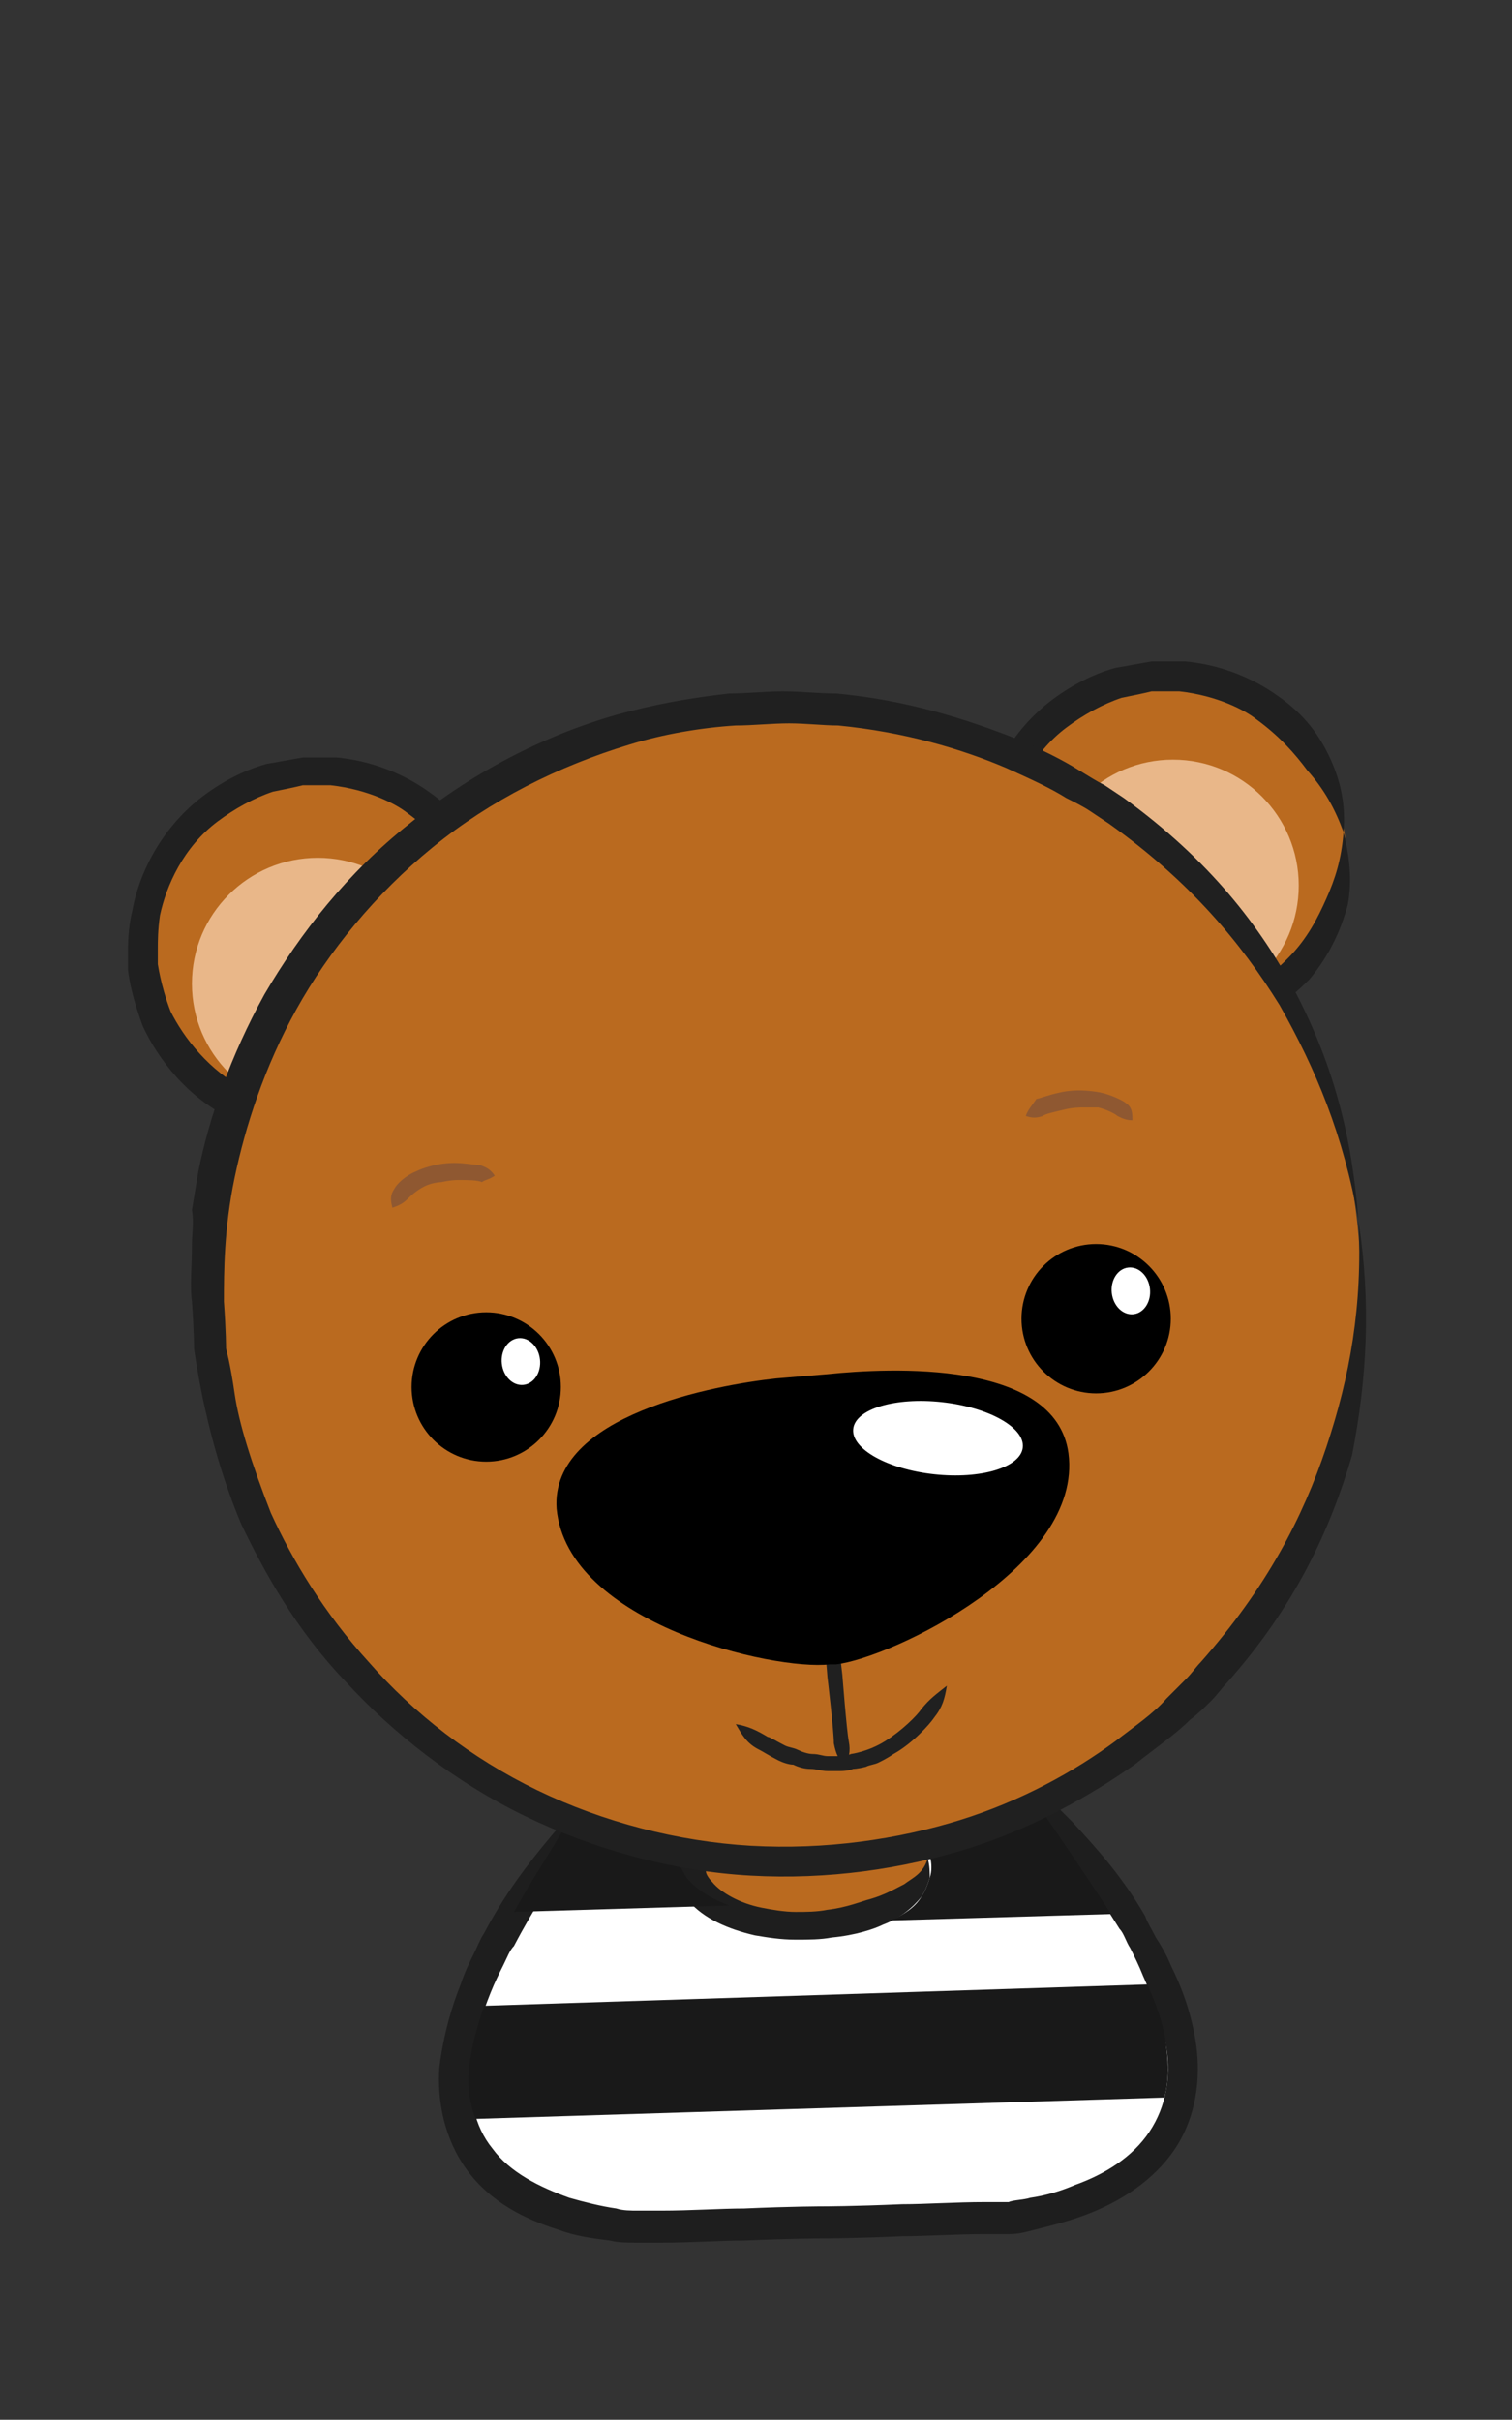 <?xml version="1.0" encoding="utf-8"?>
<!-- Generator: Adobe Illustrator 18.0.0, SVG Export Plug-In . SVG Version: 6.00 Build 0)  -->
<!DOCTYPE svg PUBLIC "-//W3C//DTD SVG 1.1//EN" "http://www.w3.org/Graphics/SVG/1.1/DTD/svg11.dtd">
<svg version="1.1" id="Laag_1" xmlns="http://www.w3.org/2000/svg" xmlns:xlink="http://www.w3.org/1999/xlink" x="0px" y="0px"
	 viewBox="0 0 70.9 113.4" enable-background="new 0 0 70.9 113.4" xml:space="preserve">
<rect x="0" y="0" width="70.9" height="113.4" fill="#333333" stroke="none"/>
<g>
	<path fill="#FFFFFF" d="M29.2,82.5c-18.2,21.4,0.6,21.8,0.6,21.8l17.5-0.5c0,0,18.8-1.5-0.6-21.8"/>
</g>
<g>
	<defs>
		<path id="SVGID_13_" d="M29.2,82.5c-18.2,21.4,0.6,21.8,0.6,21.8l17.5-0.5c0,0,18.8-1.5-0.6-21.8"/>
	</defs>
	<clipPath id="SVGID_2_">
		<use xlink:href="#SVGID_13_"  overflow="visible"/>
	</clipPath>
</g>
<g>
	<g>
		<g>
			<g>
				<path fill="#1E1E1E" d="M29.2,82.5c-0.7,0.6-1.3,1.2-1.8,1.8c-0.6,0.6-1.1,1.2-1.6,1.8c-1,1.2-2.1,2.6-3.1,4.5
					c-0.2,0.3-0.3,0.6-0.5,1C22,92,21.8,92.4,21.6,93c-0.4,1-0.8,2.3-1,3.9c-0.1,1.5,0.2,3.3,1.3,4.8c1.1,1.5,2.7,2.3,4.3,2.8
					c0.8,0.3,1.6,0.4,2.4,0.5c0.4,0.1,0.8,0.1,1.3,0.1c0.4,0,0.7,0,1.1,0c1.4,0,2.8-0.1,3.9-0.1c2.3-0.1,3.7-0.1,3.7-0.1
					s1.5,0,3.7-0.1c1.1,0,2.5-0.1,3.9-0.1c0.4,0,0.7,0,1.1,0c0.5,0,0.8-0.1,1.2-0.2c0.8-0.2,1.6-0.4,2.4-0.7
					c1.6-0.6,3.2-1.6,4.2-3.1c1-1.5,1.2-3.3,1-4.8c-0.2-1.5-0.7-2.8-1.2-3.8c-0.2-0.5-0.5-1-0.7-1.3c-0.2-0.4-0.4-0.7-0.5-1
					c-1.1-1.9-2.3-3.2-3.4-4.4c-0.6-0.6-1.1-1.1-1.7-1.7c-0.6-0.5-1.2-1.1-1.9-1.7c2.1,2.9,3.6,4.9,5.8,8.4c0.2,0.2,0.3,0.6,0.5,0.9
					c0.2,0.4,0.4,0.8,0.6,1.3c0.4,0.9,0.9,2.1,1.1,3.4c0.2,1.3,0,2.7-0.8,3.9c-0.8,1.2-2.1,2-3.5,2.5c-0.7,0.3-1.4,0.5-2.1,0.6
					c-0.3,0.1-0.8,0.1-1,0.2c-0.4,0-0.7,0-1.1,0c-1.4,0-2.8,0.1-3.9,0.1c-2.3,0.1-3.7,0.1-3.7,0.1s-1.5,0-3.7,0.1
					c-1.1,0-2.5,0.1-3.9,0.1c-0.4,0-0.7,0-1.1,0c-0.3,0-0.7,0-1-0.1c-0.7-0.1-1.5-0.3-2.2-0.5c-1.4-0.5-2.8-1.2-3.6-2.3
					c-0.9-1.1-1.1-2.5-1-3.8c0.1-1.3,0.5-2.5,0.9-3.5c0.2-0.5,0.4-0.9,0.6-1.3c0.2-0.4,0.3-0.7,0.5-0.9c1-1.9,1.9-3.2,2.7-4.6
					c0.4-0.7,0.8-1.3,1.2-2C28.3,84,28.7,83.3,29.2,82.5z"/>
			</g>
		</g>
	</g>
</g>
<g>
	
		<ellipse transform="matrix(1 -2.986917e-02 2.986917e-02 1 -2.589 1.172)" fill="#BA6A1F" cx="37.9" cy="87.2" rx="5.6" ry="3"/>
	<g>
		<g>
			<g>
				<path fill="#1E1E1E" d="M43.5,87.1c-0.2,0.7-0.7,0.9-1.1,1.2c-0.4,0.2-0.9,0.5-1.6,0.7c-0.4,0.1-1.1,0.4-2,0.5
					c-0.5,0.1-1,0.1-1.5,0.1c-0.5,0-1.1-0.1-1.6-0.2c-1-0.2-1.9-0.7-2.3-1.2c-0.2-0.2-0.3-0.4-0.3-0.5c0-0.1,0-0.1,0-0.2
					c0,0,0,0,0,0l0,0l0,0l0,0l0,0c0,0,0,0.1,0,0.1c0,0,0-0.2,0-0.3c0-0.1,0.1-0.3,0.3-0.5c0.4-0.5,1.2-1,2.2-1.3
					c0.5-0.1,1-0.3,1.6-0.3c0.3,0,0.5,0,0.8,0c0.3,0,0.5,0,0.8,0c0.9,0,1.7,0.3,2.1,0.4c0.7,0.2,1.2,0.4,1.6,0.6
					C42.8,86.2,43.2,86.4,43.5,87.1c0.2-0.7-0.1-1.4-0.5-1.9c-0.4-0.5-1-0.9-1.8-1.2c-0.4-0.1-1.3-0.4-2.4-0.4c-1-0.1-2.4,0-3.6,0.4
					c-1.2,0.4-2.3,1-3,1.8c-0.3,0.4-0.5,0.8-0.6,1.2c0,0.3,0,0.4,0,0.4c0,0,0,0,0,0.1c0,0,0,0,0,0c0,0,0,0.1,0,0.1
					c0,0.1,0,0.2,0.1,0.4c0.1,0.3,0.3,0.7,0.6,1.1c0.7,0.8,1.8,1.3,3.1,1.6c0.6,0.1,1.2,0.2,1.9,0.2c0.6,0,1.2,0,1.7-0.1
					c1.1-0.1,2-0.4,2.4-0.6c0.8-0.3,1.4-0.8,1.8-1.3c0.2-0.3,0.3-0.6,0.4-0.9C43.6,87.8,43.6,87.4,43.5,87.1z"/>
			</g>
		</g>
	</g>
</g>
<path fill="#191919" d="M54.7,96c-0.1-1.1-0.5-2.1-0.9-3L22.7,94c-0.3,0.9-0.6,1.9-0.7,2.9c-0.1,0.8,0,1.6,0.3,2.4l32.3-1
	C54.8,97.6,54.8,96.8,54.7,96z"/>
<path fill="#191919" d="M43.6,86.7c0,0.1,0,0.2,0,0.3v0v0c0.1,0.3,0.1,0.7,0,1c-0.1,0.3-0.2,0.6-0.4,0.9c-0.3,0.5-0.8,0.8-1.4,1.1
	l10.3-0.3c-1.3-2-2.4-3.6-3.5-5.2C47,85.5,45.3,86.2,43.6,86.7z"/>
<path fill="#191919" d="M31.7,86.9c0-0.1,0-0.2-0.1-0.3c-1.8-0.3-3.5-0.7-5-1.2c0,0.1-0.1,0.1-0.1,0.2c-0.7,1.2-1.5,2.4-2.4,4
	l10.1-0.3c-0.8-0.3-1.5-0.7-2-1.3C32,87.7,31.8,87.3,31.7,86.9z"/>
<g>
	<defs>
		<path id="SVGID_15_" d="M28.9,83.2c-18.2,21.4,0.6,21.8,0.6,21.8l17.5-0.5c0,0,18.8-1.5-0.6-21.8"/>
	</defs>
	<clipPath id="SVGID_4_">
		<use xlink:href="#SVGID_15_"  overflow="visible"/>
	</clipPath>
</g>
<g>
	<circle fill="#BA6A1F" cx="15" cy="44.4" r="8.3"/>
	<g>
		<g>
			<g>
				<path fill="#202020" d="M23.2,43.5c-0.1,1.3-0.4,2.2-0.8,3.1c-0.4,0.9-0.9,1.9-1.8,2.8c-0.5,0.5-1.6,1.6-3.3,2.1
					c-0.8,0.3-1.8,0.4-2.8,0.4c-1-0.1-2-0.3-2.9-0.8c-1.8-0.9-3-2.5-3.6-3.7c-0.5-1.3-0.6-2.3-0.6-2.2c0,0,0-0.2,0-0.7
					c0-0.4,0-0.9,0.1-1.6c0.3-1.4,1.1-3.2,2.7-4.4c0.8-0.6,1.7-1.1,2.6-1.4c0.5-0.1,1-0.2,1.4-0.3c0.3,0,0.5,0,0.7,0
					c0.2,0,0.4,0,0.6,0c1.8,0.2,3.1,0.9,3.6,1.3c1.1,0.8,1.8,1.6,2.4,2.4C22.3,41.4,22.8,42.3,23.2,43.5c0.1-1.2-0.1-2.3-0.6-3.4
					c-0.5-1.1-1.2-2.1-2.5-3c-0.7-0.5-2.2-1.4-4.3-1.6c-0.3,0-0.5,0-0.8,0c-0.3,0-0.5,0-0.8,0c-0.6,0.1-1.1,0.2-1.7,0.3
					c-1.1,0.3-2.2,0.9-3.1,1.6c-1.9,1.5-2.9,3.6-3.2,5.3C6,43.5,6,44.3,6,44.7c0,0.4,0,0.7,0,0.7c0,0.1,0.1,1.1,0.7,2.7
					c0.7,1.5,2.1,3.4,4.3,4.4c1.1,0.5,2.2,0.8,3.4,0.9c1.2,0.1,2.3-0.1,3.3-0.4c2-0.7,3.3-1.9,3.9-2.5c1-1.2,1.5-2.4,1.8-3.5
					C23.6,45.8,23.5,44.7,23.2,43.5z"/>
			</g>
		</g>
	</g>
</g>
<circle fill="#E9B789" cx="14.9" cy="46.1" r="5.9"/>
<g>
	<circle fill="#BA6A1F" cx="54.8" cy="40" r="8.3"/>
	<g>
		<g>
			<g>
				<path fill="#202020" d="M63,39c-0.1,1.3-0.4,2.2-0.8,3.1c-0.4,0.9-0.9,1.9-1.8,2.8c-0.5,0.5-1.6,1.6-3.3,2.1
					c-0.8,0.3-1.8,0.4-2.8,0.4c-1-0.1-2-0.3-2.9-0.8c-1.8-0.9-3-2.5-3.6-3.7c-0.3-0.6-0.4-1.2-0.5-1.6c-0.1-0.4-0.1-0.6-0.1-0.6
					s0-0.2,0-0.6c0-0.4,0-0.9,0.1-1.6c0.3-1.4,1.1-3.2,2.7-4.4c0.8-0.6,1.7-1.1,2.6-1.4c0.5-0.1,1-0.2,1.4-0.3c0.3,0,0.5,0,0.7,0
					c0.2,0,0.4,0,0.6,0c1.8,0.2,3.1,0.9,3.6,1.3c1.1,0.8,1.8,1.6,2.4,2.4C62.1,37,62.6,37.9,63,39c0.1-1.2-0.1-2.3-0.6-3.4
					c-0.5-1.1-1.2-2.1-2.5-3c-0.7-0.5-2.2-1.4-4.3-1.6c-0.3,0-0.5,0-0.8,0c-0.3,0-0.5,0-0.8,0c-0.6,0.1-1.1,0.2-1.7,0.3
					c-1.1,0.3-2.2,0.9-3.1,1.6c-1.9,1.5-2.9,3.6-3.2,5.3c-0.1,0.8-0.2,1.5-0.2,2c0,0.5,0,0.7,0,0.7s0,0.3,0.1,0.7
					c0.1,0.5,0.3,1.1,0.6,1.9c0.7,1.5,2.1,3.4,4.3,4.4c1.1,0.5,2.2,0.8,3.4,0.9c1.2,0.1,2.3-0.1,3.3-0.4c2-0.7,3.3-1.9,3.9-2.5
					c1-1.2,1.5-2.4,1.8-3.5C63.4,41.3,63.3,40.2,63,39z"/>
			</g>
		</g>
	</g>
</g>
<circle fill="#E9B789" cx="55" cy="41.5" r="5.9"/>
<g>
	<circle fill="#BA6A1F" cx="36.7" cy="60.2" r="27.1"/>
	<g>
		<g>
			<g>
				<path fill="#202020" d="M63.7,57.2c0.2,4-0.4,7.3-1.5,10.6c-1.1,3.3-2.8,6.6-5.9,10.1c-0.2,0.2-0.4,0.5-0.7,0.8
					c-0.3,0.3-0.6,0.6-0.9,0.9c-0.6,0.7-1.5,1.3-2.4,2c-1.9,1.4-4.4,2.8-7.3,3.7c-2.9,0.9-6.3,1.4-9.8,1.2c-3.4-0.2-6.9-1.1-10-2.6
					c-3.1-1.5-5.8-3.6-7.9-6c-2.1-2.3-3.6-4.8-4.6-7c-0.9-2.3-1.5-4.2-1.7-5.6c-0.2-1.4-0.4-2.1-0.4-2.1s0-0.8-0.1-2.2
					c0-1.4,0-3.4,0.5-5.8c0.5-2.4,1.4-5.2,2.9-7.9c1.5-2.7,3.7-5.4,6.4-7.6c2.7-2.2,5.9-3.8,9.2-4.8c1.6-0.5,3.4-0.8,5-0.9
					c0.8,0,1.7-0.1,2.5-0.1c0.8,0,1.6,0.1,2.3,0.1c3.1,0.3,5.8,1.1,7.9,2c1.1,0.5,2,0.9,2.8,1.4c0.4,0.2,0.8,0.4,1.1,0.6
					c0.3,0.2,0.6,0.4,0.9,0.6c3.8,2.7,6.2,5.6,8,8.5C61.7,50.1,63,53.2,63.7,57.2c-0.3-4-1.2-7.3-2.9-10.6c-1.7-3.2-4.1-6.3-8.1-9.2
					c-0.3-0.2-0.6-0.4-0.9-0.6c-0.4-0.2-0.7-0.4-1.2-0.7c-0.8-0.5-1.8-1-3-1.5c-2.3-0.9-5.1-1.8-8.4-2.1c-0.8,0-1.7-0.1-2.5-0.1
					c-0.8,0-1.7,0.1-2.5,0.1c-1.8,0.2-3.5,0.5-5.3,1c-3.5,1-6.9,2.8-9.7,5.1c-2.9,2.3-5.1,5.1-6.8,8c-1.6,2.9-2.6,5.8-3.1,8.3
					c-0.1,0.6-0.2,1.2-0.3,1.8C9.1,57.3,9,57.8,9,58.3c0,1-0.1,2,0,2.7c0.1,1.4,0.1,2.2,0.1,2.2s0.1,0.8,0.4,2.3
					c0.3,1.4,0.8,3.5,1.8,5.9c1.1,2.3,2.6,5,4.9,7.4c2.2,2.4,5.1,4.7,8.4,6.3c3.3,1.6,7,2.6,10.6,2.8c3.6,0.2,7.1-0.3,10.3-1.3
					c3.1-1,5.7-2.5,7.7-3.9c1-0.8,1.9-1.4,2.6-2.1c0.4-0.3,0.7-0.6,1-0.9c0.3-0.3,0.5-0.6,0.7-0.8c3.3-3.7,4.9-7.3,5.9-10.7
					C64.1,64.6,64.3,61.1,63.7,57.2z"/>
			</g>
		</g>
	</g>
</g>
<g>
	<g>
		<g>
			<g>
				<path fill="#202020" d="M44.4,79c-0.5,0.4-0.8,0.6-1.2,1.1c-0.2,0.3-0.9,1-1.7,1.5c-0.8,0.5-1.6,0.6-1.6,0.6
					c0,0-0.2,0.1-0.5,0.1c-0.2,0-0.4,0-0.6,0c-0.2,0-0.4-0.1-0.7-0.1c-0.2,0-0.5-0.1-0.7-0.2c-0.2-0.1-0.4-0.1-0.6-0.2
					c-0.4-0.2-0.7-0.4-0.8-0.4c-0.5-0.3-0.9-0.5-1.5-0.6c0.3,0.5,0.5,0.9,1.1,1.2c0.2,0.1,0.5,0.3,0.9,0.5c0.2,0.1,0.5,0.2,0.7,0.2
					c0.2,0.1,0.5,0.2,0.8,0.2c0.3,0,0.5,0.1,0.8,0.1c0.2,0,0.5,0,0.6,0c0.4,0,0.6-0.1,0.6-0.1c0,0,0.2,0,0.6-0.1
					c0.2-0.1,0.4-0.1,0.6-0.2c0.2-0.1,0.4-0.2,0.7-0.4c0.9-0.5,1.7-1.4,1.9-1.7C44.2,80,44.3,79.6,44.4,79z"/>
			</g>
		</g>
	</g>
</g>
<g>
	<g>
		<g>
			<g>
				<path fill="#202020" d="M38.7,74.3c-0.2,0.4-0.3,0.7-0.2,1.2c0.1,0.5,0.3,3.1,0.3,3.1s0.3,2.5,0.3,3.1c0.1,0.5,0.2,0.7,0.5,1.1
					c0.2-0.4,0.3-0.7,0.2-1.2c-0.1-0.5-0.3-3.1-0.3-3.1s-0.3-2.5-0.3-3.1C39.1,74.9,39,74.6,38.7,74.3z"/>
			</g>
		</g>
	</g>
</g>
<circle cx="22.8" cy="65" r="3.5"/>
<ellipse transform="matrix(0.994 -0.112 0.112 0.994 -6.973 3.124)" fill="#FFFFFF" cx="24.4" cy="63.8" rx="0.9" ry="1.1"/>
<circle cx="51.4" cy="61.8" r="3.5"/>
<ellipse transform="matrix(0.994 -0.112 0.112 0.994 -6.43 6.295)" fill="#FFFFFF" cx="53" cy="60.5" rx="0.9" ry="1.1"/>
<g>
	<g>
		<g>
			<g>
				<path fill="#8F5831" d="M23.2,55.1c-0.2-0.3-0.4-0.4-0.7-0.5c-0.2,0-0.7-0.1-1.2-0.1c-0.5,0-0.9,0.1-0.9,0.1s-0.5,0.1-0.9,0.3
					c-0.5,0.2-0.9,0.6-1,0.8c-0.2,0.3-0.2,0.5-0.1,0.9c0.3-0.1,0.5-0.2,0.7-0.4c0.1-0.1,0.4-0.4,0.8-0.6c0.4-0.2,0.8-0.2,0.8-0.2
					s0.4-0.1,0.8-0.1c0.4,0,0.9,0,1.1,0.1C22.7,55.3,22.9,55.3,23.2,55.1z"/>
			</g>
		</g>
	</g>
</g>
<g>
	<g>
		<g>
			<g>
				<path fill="#8F5831" d="M48.1,52.3c0.3,0.1,0.5,0.1,0.8,0c0.1-0.1,0.6-0.2,1-0.3c0.4-0.1,0.8-0.1,0.8-0.1s0.4,0,0.8,0
					c0.4,0.1,0.8,0.3,0.9,0.4c0.2,0.1,0.4,0.2,0.7,0.2c0-0.3,0-0.6-0.3-0.8c-0.1-0.1-0.7-0.4-1.2-0.5c-0.5-0.1-1-0.1-1-0.1
					s-0.5,0-0.9,0.1c-0.5,0.1-1,0.3-1.1,0.3C48.4,51.8,48.2,52,48.1,52.3z"/>
			</g>
		</g>
	</g>
</g>
<path d="M36.4,64.6c-2.8,0.3-10.6,1.7-10.3,6.1c0.5,5.4,10.2,7.6,12.8,7.3l0.3,0c2.6-0.3,11.6-4.6,10.9-9.9c-0.6-4.4-8.4-4-11.3-3.7
	L36.4,64.6z"/>
<ellipse transform="matrix(0.994 0.109 -0.109 0.994 7.595 -4.392)" fill="#FFFFFF" cx="44" cy="67.4" rx="4" ry="1.7"/>
</svg>
